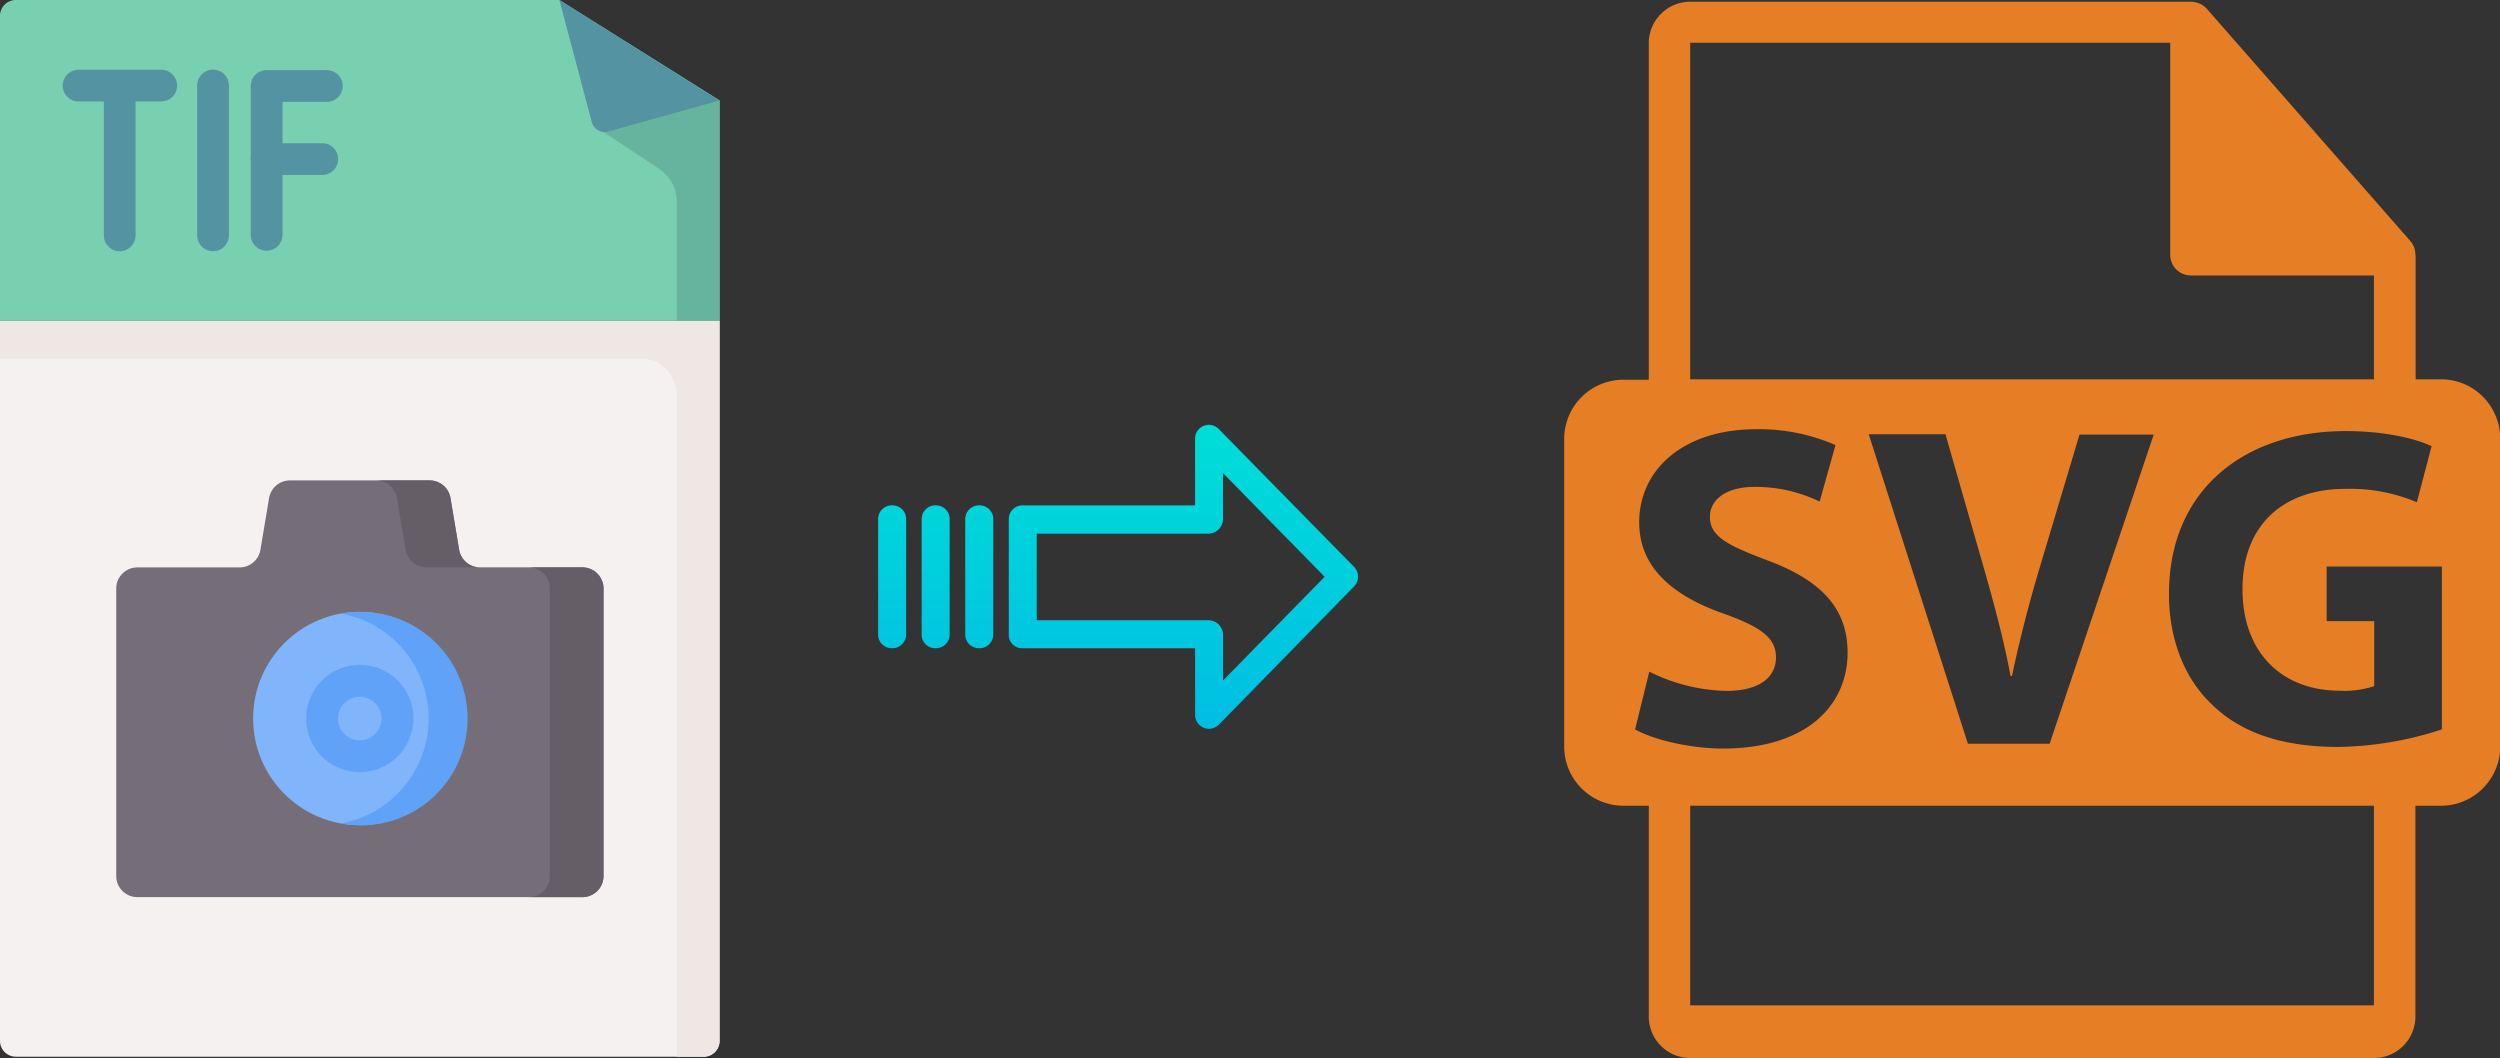 <svg xmlns="http://www.w3.org/2000/svg" xmlns:xlink="http://www.w3.org/1999/xlink" viewBox="0 0 473.17 200.25"><rect x="0" y="0" width="473.17" height="200.25" fill="#333333" stroke="none"/><defs><style>.cls-1{fill:#e57e25;}.cls-2{fill:#f6f1f1;}.cls-3{fill:#efe7e4;}.cls-4{fill:#78d0b1;}.cls-5{fill:#66b49d;}.cls-6{fill:#5493a2;}.cls-7{fill:#756e78;}.cls-8{fill:#665e66;}.cls-9{fill:#80b4fb;}.cls-10{fill:#61a2f9;}.cls-11{fill:url(#linear-gradient);}.cls-12{fill:url(#linear-gradient-2);}.cls-13{fill:url(#linear-gradient-3);}.cls-14{fill:url(#linear-gradient-4);}</style><linearGradient id="linear-gradient" x1="223.98" y1="136.76" x2="223.98" y2="17.56" gradientTransform="matrix(1, 0, 0, -1, 0, 187.09)" gradientUnits="userSpaceOnUse"><stop offset="0" stop-color="#00efd1"/><stop offset="1" stop-color="#00acea"/></linearGradient><linearGradient id="linear-gradient-2" x1="185.33" y1="136.76" x2="185.33" y2="17.56" xlink:href="#linear-gradient"/><linearGradient id="linear-gradient-3" x1="177.08" y1="136.76" x2="177.08" y2="17.56" xlink:href="#linear-gradient"/><linearGradient id="linear-gradient-4" x1="168.84" y1="136.76" x2="168.84" y2="17.56" xlink:href="#linear-gradient"/></defs><title>tif to svg</title><g id="Layer_2" data-name="Layer 2"><g id="Layer_5_Image" data-name="Layer 5 Image"><path class="cls-1" d="M462,71.79h-4.8V48.62a3.29,3.29,0,0,0-.05-.44,3.82,3.82,0,0,0-.93-2.54l-38.56-44,0,0a4,4,0,0,0-.78-.65c-.08-.06-.17-.1-.25-.15a3.8,3.8,0,0,0-.78-.33l-.21-.07a3.82,3.82,0,0,0-.9-.11H319.9a7.85,7.85,0,0,0-7.84,7.84v63.7h-4.8A11.21,11.21,0,0,0,296.05,83v58.29a11.21,11.21,0,0,0,11.21,11.21h4.8v39.91a7.85,7.85,0,0,0,7.84,7.84H449.31a7.85,7.85,0,0,0,7.85-7.84V152.5H462a11.21,11.21,0,0,0,11.21-11.21V83A11.21,11.21,0,0,0,462,71.79ZM319.9,8.09h90.85V48.22a3.92,3.92,0,0,0,3.92,3.92h34.64V71.79H319.9Zm87.75,74.1-19.72,58.57H372.46L353.69,82.19h14.52L375.33,107c2,7,3.82,13.64,5.21,20.94h.26c1.48-7,3.3-14,5.3-20.68l7.48-25h14.07Zm-98.18,55.87,2.69-10.94a33.86,33.86,0,0,0,14.68,3.64c6.08,0,9.3-2.51,9.3-6.34,0-3.65-2.78-5.73-9.82-8.25-9.73-3.39-16.07-8.78-16.07-17.29,0-10,8.34-17.64,22.15-17.64a36,36,0,0,1,15,3l-3,10.69a27.87,27.87,0,0,0-12.26-2.78c-5.73,0-8.51,2.61-8.51,5.65,0,3.74,3.3,5.39,10.86,8.25,10.34,3.83,15.2,9.21,15.2,17.47,0,9.81-7.55,18.16-23.63,18.16C319.37,141.63,312.76,139.89,309.47,138.06Zm139.84,52.22H319.9V152.5H449.31v37.78Zm12.83-52.22a65.57,65.57,0,0,1-19.55,3.31c-10.69,0-18.42-2.7-23.81-7.91-5.39-5-8.34-12.69-8.26-21.29.1-19.46,14.26-30.58,33.46-30.58,7.56,0,13.38,1.48,16.24,2.86l-2.78,10.61a32.37,32.37,0,0,0-13.64-2.53c-11,0-19.37,6.26-19.37,19,0,12.08,7.56,19.2,18.42,19.2a17.71,17.71,0,0,0,6.51-.87V117.56h-9V107.22h21.81v30.84Z"/></g><g id="Layer_2-2" data-name="Layer 2"><path class="cls-2" d="M133.14,200H3.05A3,3,0,0,1,0,197V60.71H136.19V197A3,3,0,0,1,133.14,200Z"/><path class="cls-3" d="M0,60.71v7.15H121.23a6.85,6.85,0,0,1,6.85,6.84V200h5.06a3,3,0,0,0,3.05-3.05V60.71Z"/><path class="cls-4" d="M105.88,0H3.05A3,3,0,0,0,0,3.05V60.71H136.19V19Z"/><path class="cls-5" d="M112.74,24l12.07,8a7.32,7.32,0,0,1,3.27,6.09V60.71h8.11V19Z"/><path class="cls-6" d="M105.88,0,112,23.09a2.55,2.55,0,0,0,3.14,1.8l21-5.87Z"/><path class="cls-6" d="M40.32,47.55a3,3,0,0,1-3-3V16.18a3,3,0,0,1,6,0V44.53A3,3,0,0,1,40.32,47.55Z"/><path class="cls-6" d="M50.46,47.45a3,3,0,0,1-3-3V16.28a3,3,0,0,1,3-3h11.4a3,3,0,1,1,0,6H53.47V44.43A3,3,0,0,1,50.46,47.45Z"/><path class="cls-6" d="M61,33.11H50.46a3,3,0,0,1,0-6H61a3,3,0,0,1,0,6Z"/><path class="cls-6" d="M30.52,19.2H14.87a3,3,0,1,1,0-6H30.52a3,3,0,1,1,0,6Z"/><path class="cls-6" d="M22.66,47.55a3,3,0,0,1-3-3V17.09a3,3,0,1,1,6,0V44.53A3,3,0,0,1,22.66,47.55Z"/><path class="cls-7" d="M86.9,104.06l-1.64-9.8a4,4,0,0,0-3.93-3.33H54.86a4,4,0,0,0-3.93,3.33l-1.64,9.8a4,4,0,0,1-3.94,3.33H26a4,4,0,0,0-4,4v54.41a4,4,0,0,0,4,4h84.24a4,4,0,0,0,4-4V111.38a4,4,0,0,0-4-4H90.83a4,4,0,0,1-3.93-3.33Z"/><path class="cls-8" d="M75.12,94.26l1.64,9.8a4,4,0,0,0,3.93,3.33H90.84a4,4,0,0,1-3.94-3.33l-1.64-9.8a4,4,0,0,0-3.93-3.33H71.18A4,4,0,0,1,75.12,94.26Z"/><path class="cls-8" d="M110.21,107.39H100.07a4,4,0,0,1,4,4v54.41a4,4,0,0,1-4,4h10.14a4,4,0,0,0,4-4V111.38A4,4,0,0,0,110.21,107.39Z"/><circle class="cls-9" cx="68.09" cy="135.99" r="20.18"/><path class="cls-10" d="M68.09,115.81a20,20,0,0,0-3.56.32,20.18,20.18,0,0,1,0,39.72,20.18,20.18,0,1,0,3.56-40Z"/><path class="cls-10" d="M68.09,146.14A10.15,10.15,0,1,1,78.25,136,10.16,10.16,0,0,1,68.09,146.14Zm0-14.26A4.12,4.12,0,1,0,72.21,136,4.11,4.11,0,0,0,68.09,131.88Z"/></g><g id="Layer_3" data-name="Layer 3"><path class="cls-11" d="M230.68,81.21a2.61,2.61,0,0,0-4.49,1.85V95.65H193.58a2.6,2.6,0,0,0-2.65,2.55v22a2.5,2.5,0,0,0,.77,1.8,2.61,2.61,0,0,0,1.88.7h32.62v12.59a2.62,2.62,0,0,0,1.62,2.45,2.57,2.57,0,0,0,1,.2,2.65,2.65,0,0,0,1.89-.8L256.28,111a2.65,2.65,0,0,0,0-3.71Zm.81,47.58v-8.63a2.8,2.8,0,0,0-2.7-2.77H196.22V101h32.56a2.8,2.8,0,0,0,2.7-2.77V89.55l19.23,19.62Z"/><path class="cls-12" d="M185.34,95.65h0a2.6,2.6,0,0,0-2.65,2.55v21.93a2.58,2.58,0,0,0,2.58,2.56h.07a2.6,2.6,0,0,0,2.65-2.55V98.21a2.57,2.57,0,0,0-2.58-2.56Z"/><path class="cls-13" d="M177.09,95.65h0a2.6,2.6,0,0,0-2.65,2.55v21.93a2.57,2.57,0,0,0,2.58,2.56h.07a2.6,2.6,0,0,0,2.65-2.55V98.21a2.58,2.58,0,0,0-2.58-2.56Z"/><path class="cls-14" d="M168.85,95.65h0a2.6,2.6,0,0,0-2.65,2.55v21.93a2.58,2.58,0,0,0,2.58,2.56h.07a2.6,2.6,0,0,0,2.65-2.55V98.21a2.57,2.57,0,0,0-2.58-2.56Z"/></g></g></svg>